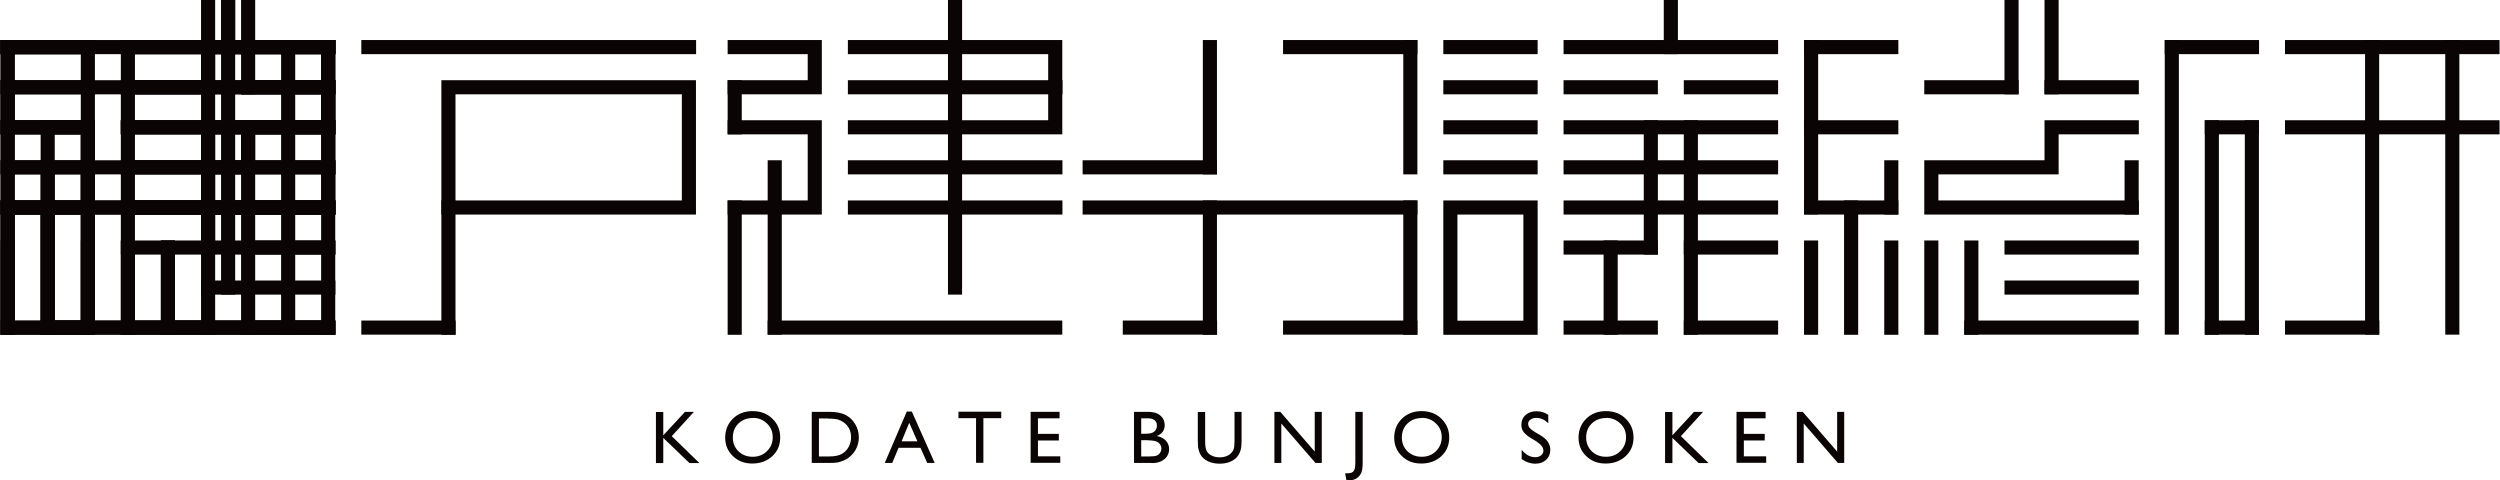 <?xml version="1.0" encoding="UTF-8"?><svg id="_イヤー_2" xmlns="http://www.w3.org/2000/svg" width="61.22mm" height="11.76mm" viewBox="0 0 173.53 33.35"><defs><style>.cls-1{fill:#0a0405;}</style></defs><g id="_イヤー_1-2"><g><g><path class="cls-1" d="M47.51,28.6h.64l-1.54,1.69,1.92,1.87h-.69l-1.82-1.75v1.75h-.51v-3.55h.51v1.62l1.5-1.62Z"/><path class="cls-1" d="M52.22,28.55c.55,0,1.01,.17,1.37,.52,.37,.35,.55,.78,.55,1.31s-.18,.96-.55,1.3c-.37,.34-.83,.51-1.39,.51s-.98-.17-1.34-.51c-.36-.34-.54-.77-.54-1.29s.18-.97,.54-1.32,.81-.52,1.36-.52Zm.02,.48c-.41,0-.74,.13-1,.38-.26,.25-.39,.58-.39,.97s.13,.7,.39,.96c.26,.25,.59,.38,.99,.38s.73-.13,.99-.39c.27-.26,.4-.58,.4-.97s-.13-.69-.4-.95c-.27-.26-.59-.39-.98-.39Z"/><path class="cls-1" d="M56.33,32.15v-3.55h1.2c.48,0,.87,.07,1.15,.22,.28,.14,.51,.36,.67,.64,.17,.28,.25,.59,.25,.92,0,.24-.05,.46-.14,.68s-.22,.41-.39,.57c-.17,.17-.37,.3-.6,.38-.13,.05-.26,.09-.37,.11-.11,.02-.33,.03-.64,.03h-1.12Zm1.14-3.09h-.64v2.64h.65c.25,0,.45-.02,.59-.05,.14-.03,.26-.08,.35-.13s.18-.12,.26-.2c.25-.25,.38-.58,.38-.96s-.13-.69-.39-.93c-.09-.09-.2-.16-.33-.22-.12-.06-.24-.1-.35-.11-.11-.02-.29-.03-.53-.03Z"/><path class="cls-1" d="M62.92,28.58h.36l1.59,3.57h-.52l-.47-1.05h-1.52l-.44,1.05h-.52l1.53-3.57Zm.75,2.07l-.57-1.29-.53,1.29h1.1Z"/><path class="cls-1" d="M66.52,28.59h2.97v.45h-1.24v3.1h-.51v-3.1h-1.22v-.45Z"/><path class="cls-1" d="M71.53,28.6h2.01v.45h-1.5v1.08h1.45v.46h-1.45v1.1h1.55v.45h-2.06v-3.55Z"/><path class="cls-1" d="M79.91,32.15h-1.2v-3.55h.93c.29,0,.52,.04,.69,.12,.16,.08,.29,.19,.38,.33s.13,.3,.13,.48c0,.35-.18,.6-.54,.75,.26,.05,.47,.16,.62,.32,.15,.16,.23,.36,.23,.59,0,.18-.05,.34-.14,.49-.09,.14-.23,.26-.41,.35-.18,.09-.41,.13-.68,.13Zm-.26-3.1h-.44v1.07h.34c.27,0,.46-.05,.58-.16,.11-.1,.17-.24,.17-.4,0-.34-.22-.51-.65-.51Zm.04,1.52h-.48v1.13h.5c.28,0,.47-.02,.57-.06,.1-.04,.18-.11,.24-.2,.06-.09,.09-.19,.09-.29s-.03-.21-.1-.3c-.06-.09-.15-.16-.27-.2-.12-.04-.3-.07-.55-.07Z"/><path class="cls-1" d="M85.67,28.6h.51v2.02c0,.27-.02,.48-.06,.62-.04,.14-.09,.25-.15,.35s-.13,.18-.21,.25c-.28,.24-.65,.36-1.1,.36s-.83-.12-1.11-.36c-.08-.07-.16-.16-.21-.25s-.11-.21-.14-.34c-.04-.13-.06-.34-.06-.63v-2.01h.51v2.02c0,.33,.04,.57,.11,.7,.08,.13,.19,.24,.35,.31,.16,.08,.34,.12,.55,.12,.3,0,.55-.08,.74-.24,.1-.09,.17-.18,.22-.3s.07-.31,.07-.59v-2.02Z"/><path class="cls-1" d="M91.27,28.6h.48v3.55h-.44l-2.37-2.74v2.74h-.48v-3.55h.41l2.39,2.76v-2.76Z"/><path class="cls-1" d="M94.08,28.6h.51v3.51c0,.33-.03,.57-.1,.73-.07,.16-.18,.28-.32,.38-.15,.09-.33,.14-.54,.14-.03,0-.09,0-.17-.02l-.09-.47h.13c.15,0,.26-.02,.33-.05,.08-.04,.14-.1,.18-.19,.05-.09,.07-.28,.07-.57v-3.45Z"/><path class="cls-1" d="M98.68,28.55c.55,0,1.01,.17,1.37,.52,.36,.35,.55,.78,.55,1.31s-.18,.96-.55,1.3c-.37,.34-.83,.51-1.39,.51s-.98-.17-1.34-.51c-.36-.34-.54-.77-.54-1.29s.18-.97,.54-1.32,.81-.52,1.36-.52Zm.02,.48c-.41,0-.74,.13-1,.38-.26,.25-.39,.58-.39,.97s.13,.7,.39,.96c.26,.25,.59,.38,.99,.38s.73-.13,.99-.39c.26-.26,.4-.58,.4-.97s-.13-.69-.4-.95c-.27-.26-.59-.39-.98-.39Z"/><path class="cls-1" d="M106.67,30.66l-.39-.23c-.24-.15-.41-.29-.52-.44s-.15-.31-.15-.49c0-.28,.1-.51,.29-.68s.45-.26,.76-.26,.57,.08,.82,.25v.58c-.26-.25-.53-.37-.83-.37-.17,0-.3,.04-.41,.12s-.16,.18-.16,.29c0,.11,.04,.21,.12,.3,.08,.09,.21,.19,.38,.29l.39,.23c.43,.26,.65,.59,.65,.99,0,.28-.1,.52-.29,.69-.19,.18-.44,.27-.74,.27-.35,0-.67-.11-.96-.32v-.65c.27,.35,.59,.52,.95,.52,.16,0,.29-.04,.4-.13,.11-.09,.16-.2,.16-.33,0-.22-.16-.42-.47-.62Z"/><path class="cls-1" d="M111.48,28.55c.55,0,1.01,.17,1.37,.52,.36,.35,.55,.78,.55,1.31s-.18,.96-.55,1.3c-.37,.34-.83,.51-1.39,.51s-.98-.17-1.34-.51c-.36-.34-.54-.77-.54-1.29s.18-.97,.54-1.32,.81-.52,1.36-.52Zm.02,.48c-.41,0-.74,.13-1,.38-.26,.25-.39,.58-.39,.97s.13,.7,.39,.96c.26,.25,.59,.38,.99,.38s.73-.13,.99-.39c.26-.26,.4-.58,.4-.97s-.13-.69-.4-.95c-.27-.26-.59-.39-.98-.39Z"/><path class="cls-1" d="M117.59,28.6h.64l-1.54,1.69,1.92,1.87h-.69l-1.82-1.75v1.75h-.51v-3.55h.51v1.62l1.49-1.62Z"/><path class="cls-1" d="M120.56,28.6h2.01v.45h-1.51v1.08h1.45v.46h-1.45v1.1h1.55v.45h-2.06v-3.55Z"/><path class="cls-1" d="M127.55,28.6h.48v3.55h-.44l-2.37-2.74v2.74h-.48v-3.55h.41l2.39,2.76v-2.76Z"/></g><g><rect class="cls-1" y="2.78" width="23.25" height=".98"/><rect class="cls-1" y="22.26" width="6.55" height=".98"/><g><path class="cls-1" d="M23.25,14.9H5.57V5.57H23.25V14.9Zm-16.7-.98h15.72V6.55H6.55v7.37Z"/><rect class="cls-1" x="5.57" y="13.92" width=".98" height="9.33"/></g></g><g><rect class="cls-1" x="75.14" y="13.92" width="23.25" height=".98"/><rect class="cls-1" x="89.06" y="22.26" width="9.33" height=".98"/><rect class="cls-1" x="89.06" y="2.78" width="9.33" height=".98"/><rect class="cls-1" x="75.14" y="11.13" width="9.33" height=".98"/><rect class="cls-1" x="97.41" y="2.78" width=".98" height="9.33"/><rect class="cls-1" x="83.49" y="2.78" width=".98" height="9.33"/><rect class="cls-1" x="97.41" y="13.92" width=".98" height="9.33"/><g><rect class="cls-1" x="77.93" y="22.26" width="6.55" height=".98"/><rect class="cls-1" x="83.49" y="13.92" width=".98" height="9.33"/></g></g><g><rect class="cls-1" x="65.79" y="0" width=".98" height="20.46"/><rect class="cls-1" x="53.27" y="11.13" width=".98" height="12.11"/><rect class="cls-1" x="53.27" y="22.26" width="20.46" height=".98"/><polygon class="cls-1" points="73.73 9.33 58.84 9.33 58.84 8.35 72.75 8.35 72.75 3.76 58.84 3.76 58.84 2.78 73.73 2.78 73.73 9.33"/><rect class="cls-1" x="58.84" y="5.57" width="14.9" height=".98"/><rect class="cls-1" x="58.84" y="11.13" width="14.9" height=".98"/><rect class="cls-1" x="58.84" y="13.92" width="14.9" height=".98"/><polygon class="cls-1" points="57.03 6.55 50.49 6.55 50.49 5.57 56.05 5.57 56.05 3.76 50.49 3.76 50.49 2.78 57.03 2.78 57.03 6.55"/><rect class="cls-1" x="50.49" y="13.92" width=".98" height="9.33"/><polygon class="cls-1" points="57.03 14.9 50.49 14.9 50.49 13.92 56.05 13.92 56.05 9.33 50.49 9.33 50.49 8.35 57.03 8.35 57.03 14.9"/><rect class="cls-1" x="50.49" y="5.57" width=".98" height="3.76"/></g><g><rect class="cls-1" x="25.05" y="2.78" width="23.25" height=".98"/><rect class="cls-1" x="25.05" y="22.26" width="6.55" height=".98"/><g><path class="cls-1" d="M48.29,14.9H30.61V5.57h17.68V14.9Zm-16.7-.98h15.72V6.55h-15.72v7.37Z"/><rect class="cls-1" x="30.61" y="13.92" width=".98" height="9.33"/></g></g><g><rect class="cls-1" x="125.24" y="2.78" width="6.55" height=".98"/><rect class="cls-1" x="125.24" y="8.35" width="6.55" height=".98"/><rect class="cls-1" x="125.24" y="13.92" width="6.55" height=".98"/><rect class="cls-1" x="133.59" y="5.57" width="6.55" height=".98"/><rect class="cls-1" x="141.94" y="5.57" width="6.55" height=".98"/><polygon class="cls-1" points="148.49 14.9 133.59 14.9 133.59 11.13 141.94 11.13 141.94 8.35 148.49 8.35 148.49 9.33 142.92 9.33 142.92 12.11 134.57 12.11 134.57 13.92 148.49 13.92 148.49 14.9"/><rect class="cls-1" x="139.16" y="16.7" width="9.33" height=".98"/><rect class="cls-1" x="139.16" y="19.48" width="9.33" height=".98"/><rect class="cls-1" x="136.37" y="22.26" width="12.11" height=".98"/><rect class="cls-1" x="139.16" y="0" width=".98" height="6.55"/><rect class="cls-1" x="141.94" y="0" width=".98" height="6.55"/><rect class="cls-1" x="125.24" y="2.78" width=".98" height="12.11"/><rect class="cls-1" x="130.81" y="16.7" width=".98" height="6.55"/><rect class="cls-1" x="130.81" y="11.13" width=".98" height="3.77"/><rect class="cls-1" x="147.5" y="11.13" width=".98" height="3.77"/><rect class="cls-1" x="128.02" y="13.92" width=".98" height="9.33"/><rect class="cls-1" x="125.24" y="16.7" width=".98" height="6.55"/><rect class="cls-1" x="133.59" y="16.7" width=".98" height="6.55"/><rect class="cls-1" x="136.37" y="16.7" width=".98" height="6.55"/></g><g><rect class="cls-1" x="158.64" y="2.78" width="14.9" height=".98"/><rect class="cls-1" x="158.64" y="8.35" width="14.9" height=".98"/><g><rect class="cls-1" x="158.64" y="22.26" width="6.55" height=".98"/><rect class="cls-1" x="164.2" y="2.78" width=".98" height="20.46"/></g><rect class="cls-1" x="169.77" y="2.78" width=".98" height="20.46"/><rect class="cls-1" x="150.29" y="2.78" width="6.55" height=".98"/><rect class="cls-1" x="153.07" y="8.35" width="3.76" height=".98"/><rect class="cls-1" x="153.07" y="22.26" width="3.76" height=".98"/><rect class="cls-1" x="150.29" y="2.78" width=".98" height="20.46"/><rect class="cls-1" x="153.07" y="8.35" width=".98" height="14.9"/><rect class="cls-1" x="155.85" y="8.35" width=".98" height="14.9"/></g><g><rect class="cls-1" y="2.78" width="6.55" height=".98"/><rect class="cls-1" y="5.57" width="6.55" height=".98"/><rect class="cls-1" y="8.35" width="6.55" height=".98"/><rect class="cls-1" y="11.13" width="6.55" height=".98"/><path class="cls-1" d="M6.55,23.25H0V13.92H6.55v9.33Zm-5.57-.98H5.57v-7.37H.98v7.37Z"/><rect class="cls-1" x="8.35" y="22.26" width="6.55" height=".98"/><rect class="cls-1" x="8.35" y="2.78" width="14.9" height=".98"/><rect class="cls-1" x="8.35" y="5.57" width="6.55" height=".98"/><rect class="cls-1" x="16.7" y="5.57" width="6.55" height=".98"/><rect class="cls-1" x="8.35" y="8.35" width="14.9" height=".98"/><rect class="cls-1" x="8.35" y="11.13" width="14.9" height=".98"/><rect class="cls-1" x="8.35" y="13.92" width="14.9" height=".98"/><rect class="cls-1" x="16.7" y="16.7" width="6.55" height=".98"/><rect class="cls-1" x="8.35" y="16.7" width="6.55" height=".98"/><rect class="cls-1" x="16.7" y="22.26" width="6.55" height=".98"/><rect class="cls-1" x="15.31" y="0" width=".98" height="3.76"/><rect class="cls-1" x="13.92" y="8.35" width=".98" height="9.33"/><rect class="cls-1" x="16.7" y="8.35" width=".98" height="14.9"/><rect class="cls-1" x="11.13" y="16.7" width=".98" height="6.55"/></g><g><rect class="cls-1" y="13.92" width="23.25" height=".98"/><rect class="cls-1" x="13.92" y="22.26" width="9.33" height=".98"/><rect class="cls-1" x="13.92" y="2.78" width="9.33" height=".98"/><rect class="cls-1" y="11.13" width="9.33" height=".98"/><rect class="cls-1" x="22.26" y="2.78" width=".98" height="9.33"/><rect class="cls-1" x="8.35" y="2.78" width=".98" height="9.33"/><rect class="cls-1" x="22.26" y="13.92" width=".98" height="9.33"/><g><rect class="cls-1" x="2.78" y="22.26" width="6.55" height=".98"/><rect class="cls-1" x="8.35" y="13.92" width=".98" height="9.33"/></g></g><g><rect class="cls-1" x="15.31" y="0" width=".98" height="20.46"/><rect class="cls-1" x="2.78" y="11.13" width=".98" height="12.11"/><rect class="cls-1" x="2.78" y="22.26" width="20.46" height=".98"/><polygon class="cls-1" points="23.25 9.33 8.35 9.33 8.35 8.35 22.26 8.35 22.26 3.76 8.35 3.76 8.35 2.78 23.25 2.78 23.25 9.33"/><rect class="cls-1" x="8.35" y="5.57" width="14.9" height=".98"/><rect class="cls-1" x="8.35" y="11.13" width="14.9" height=".98"/><rect class="cls-1" x="8.35" y="13.92" width="14.9" height=".98"/><polygon class="cls-1" points="6.55 6.55 0 6.55 0 5.57 5.57 5.57 5.57 3.76 0 3.76 0 2.78 6.55 2.78 6.55 6.55"/><rect class="cls-1" y="13.92" width=".98" height="9.33"/><polygon class="cls-1" points="6.55 14.9 0 14.9 0 13.92 5.57 13.92 5.57 9.33 0 9.33 0 8.35 6.55 8.35 6.55 14.9"/><rect class="cls-1" y="5.57" width=".98" height="3.76"/></g><g><rect class="cls-1" y="2.78" width="6.55" height=".98"/><rect class="cls-1" y="8.35" width="6.55" height=".98"/><rect class="cls-1" y="13.92" width="6.55" height=".98"/><rect class="cls-1" x="8.35" y="5.57" width="6.55" height=".98"/><rect class="cls-1" x="16.7" y="5.57" width="6.55" height=".98"/><polygon class="cls-1" points="23.25 14.9 8.35 14.9 8.35 11.13 16.7 11.13 16.7 8.35 23.25 8.35 23.25 9.33 17.68 9.33 17.68 12.11 9.33 12.11 9.33 13.92 23.25 13.92 23.25 14.9"/><rect class="cls-1" x="13.92" y="16.7" width="9.33" height=".98"/><rect class="cls-1" x="13.92" y="19.48" width="9.33" height=".98"/><rect class="cls-1" x="11.13" y="22.26" width="12.11" height=".98"/><rect class="cls-1" x="13.92" y="0" width=".98" height="6.55"/><rect class="cls-1" x="16.7" y="0" width=".98" height="6.55"/><rect class="cls-1" y="2.78" width=".98" height="12.11"/><rect class="cls-1" x="5.57" y="16.7" width=".98" height="6.55"/><rect class="cls-1" x="5.57" y="11.13" width=".98" height="3.77"/><rect class="cls-1" x="22.26" y="11.13" width=".98" height="3.77"/><rect class="cls-1" x="2.78" y="13.92" width=".98" height="9.33"/><rect class="cls-1" y="16.7" width=".98" height="6.55"/><rect class="cls-1" x="8.35" y="16.7" width=".98" height="6.55"/><rect class="cls-1" x="11.13" y="16.7" width=".98" height="6.55"/></g><g><rect class="cls-1" x="8.35" y="2.78" width="14.9" height=".98"/><rect class="cls-1" x="8.35" y="8.35" width="14.9" height=".98"/><g><rect class="cls-1" x="8.35" y="22.26" width="6.55" height=".98"/><rect class="cls-1" x="13.92" y="2.78" width=".98" height="20.46"/></g><rect class="cls-1" x="19.48" y="2.78" width=".98" height="20.46"/><rect class="cls-1" y="2.78" width="6.55" height=".98"/><rect class="cls-1" x="2.78" y="8.35" width="3.76" height=".98"/><rect class="cls-1" x="2.78" y="22.26" width="3.76" height=".98"/><rect class="cls-1" y="2.78" width=".98" height="20.46"/><rect class="cls-1" x="2.78" y="8.35" width=".98" height="14.9"/><rect class="cls-1" x="5.57" y="8.35" width=".98" height="14.9"/></g><g><rect class="cls-1" x="100.19" y="2.78" width="6.55" height=".98"/><rect class="cls-1" x="100.19" y="5.57" width="6.55" height=".98"/><rect class="cls-1" x="100.19" y="8.35" width="6.55" height=".98"/><rect class="cls-1" x="100.19" y="11.13" width="6.55" height=".98"/><path class="cls-1" d="M106.74,23.25h-6.55V13.92h6.55v9.33Zm-5.57-.98h4.58v-7.37h-4.58v7.37Z"/><rect class="cls-1" x="108.54" y="22.26" width="6.55" height=".98"/><rect class="cls-1" x="108.54" y="2.78" width="14.9" height=".98"/><rect class="cls-1" x="108.54" y="5.57" width="6.55" height=".98"/><rect class="cls-1" x="116.89" y="5.57" width="6.55" height=".98"/><rect class="cls-1" x="108.54" y="8.35" width="14.9" height=".98"/><rect class="cls-1" x="108.54" y="11.13" width="14.9" height=".98"/><rect class="cls-1" x="108.54" y="13.92" width="14.9" height=".98"/><rect class="cls-1" x="116.89" y="16.7" width="6.55" height=".98"/><rect class="cls-1" x="108.54" y="16.7" width="6.55" height=".98"/><rect class="cls-1" x="116.89" y="22.26" width="6.55" height=".98"/><rect class="cls-1" x="115.5" y="0" width=".98" height="3.76"/><rect class="cls-1" x="114.11" y="8.35" width=".98" height="9.33"/><rect class="cls-1" x="116.89" y="8.35" width=".98" height="14.9"/><rect class="cls-1" x="111.32" y="16.7" width=".98" height="6.55"/></g></g></g></svg>
